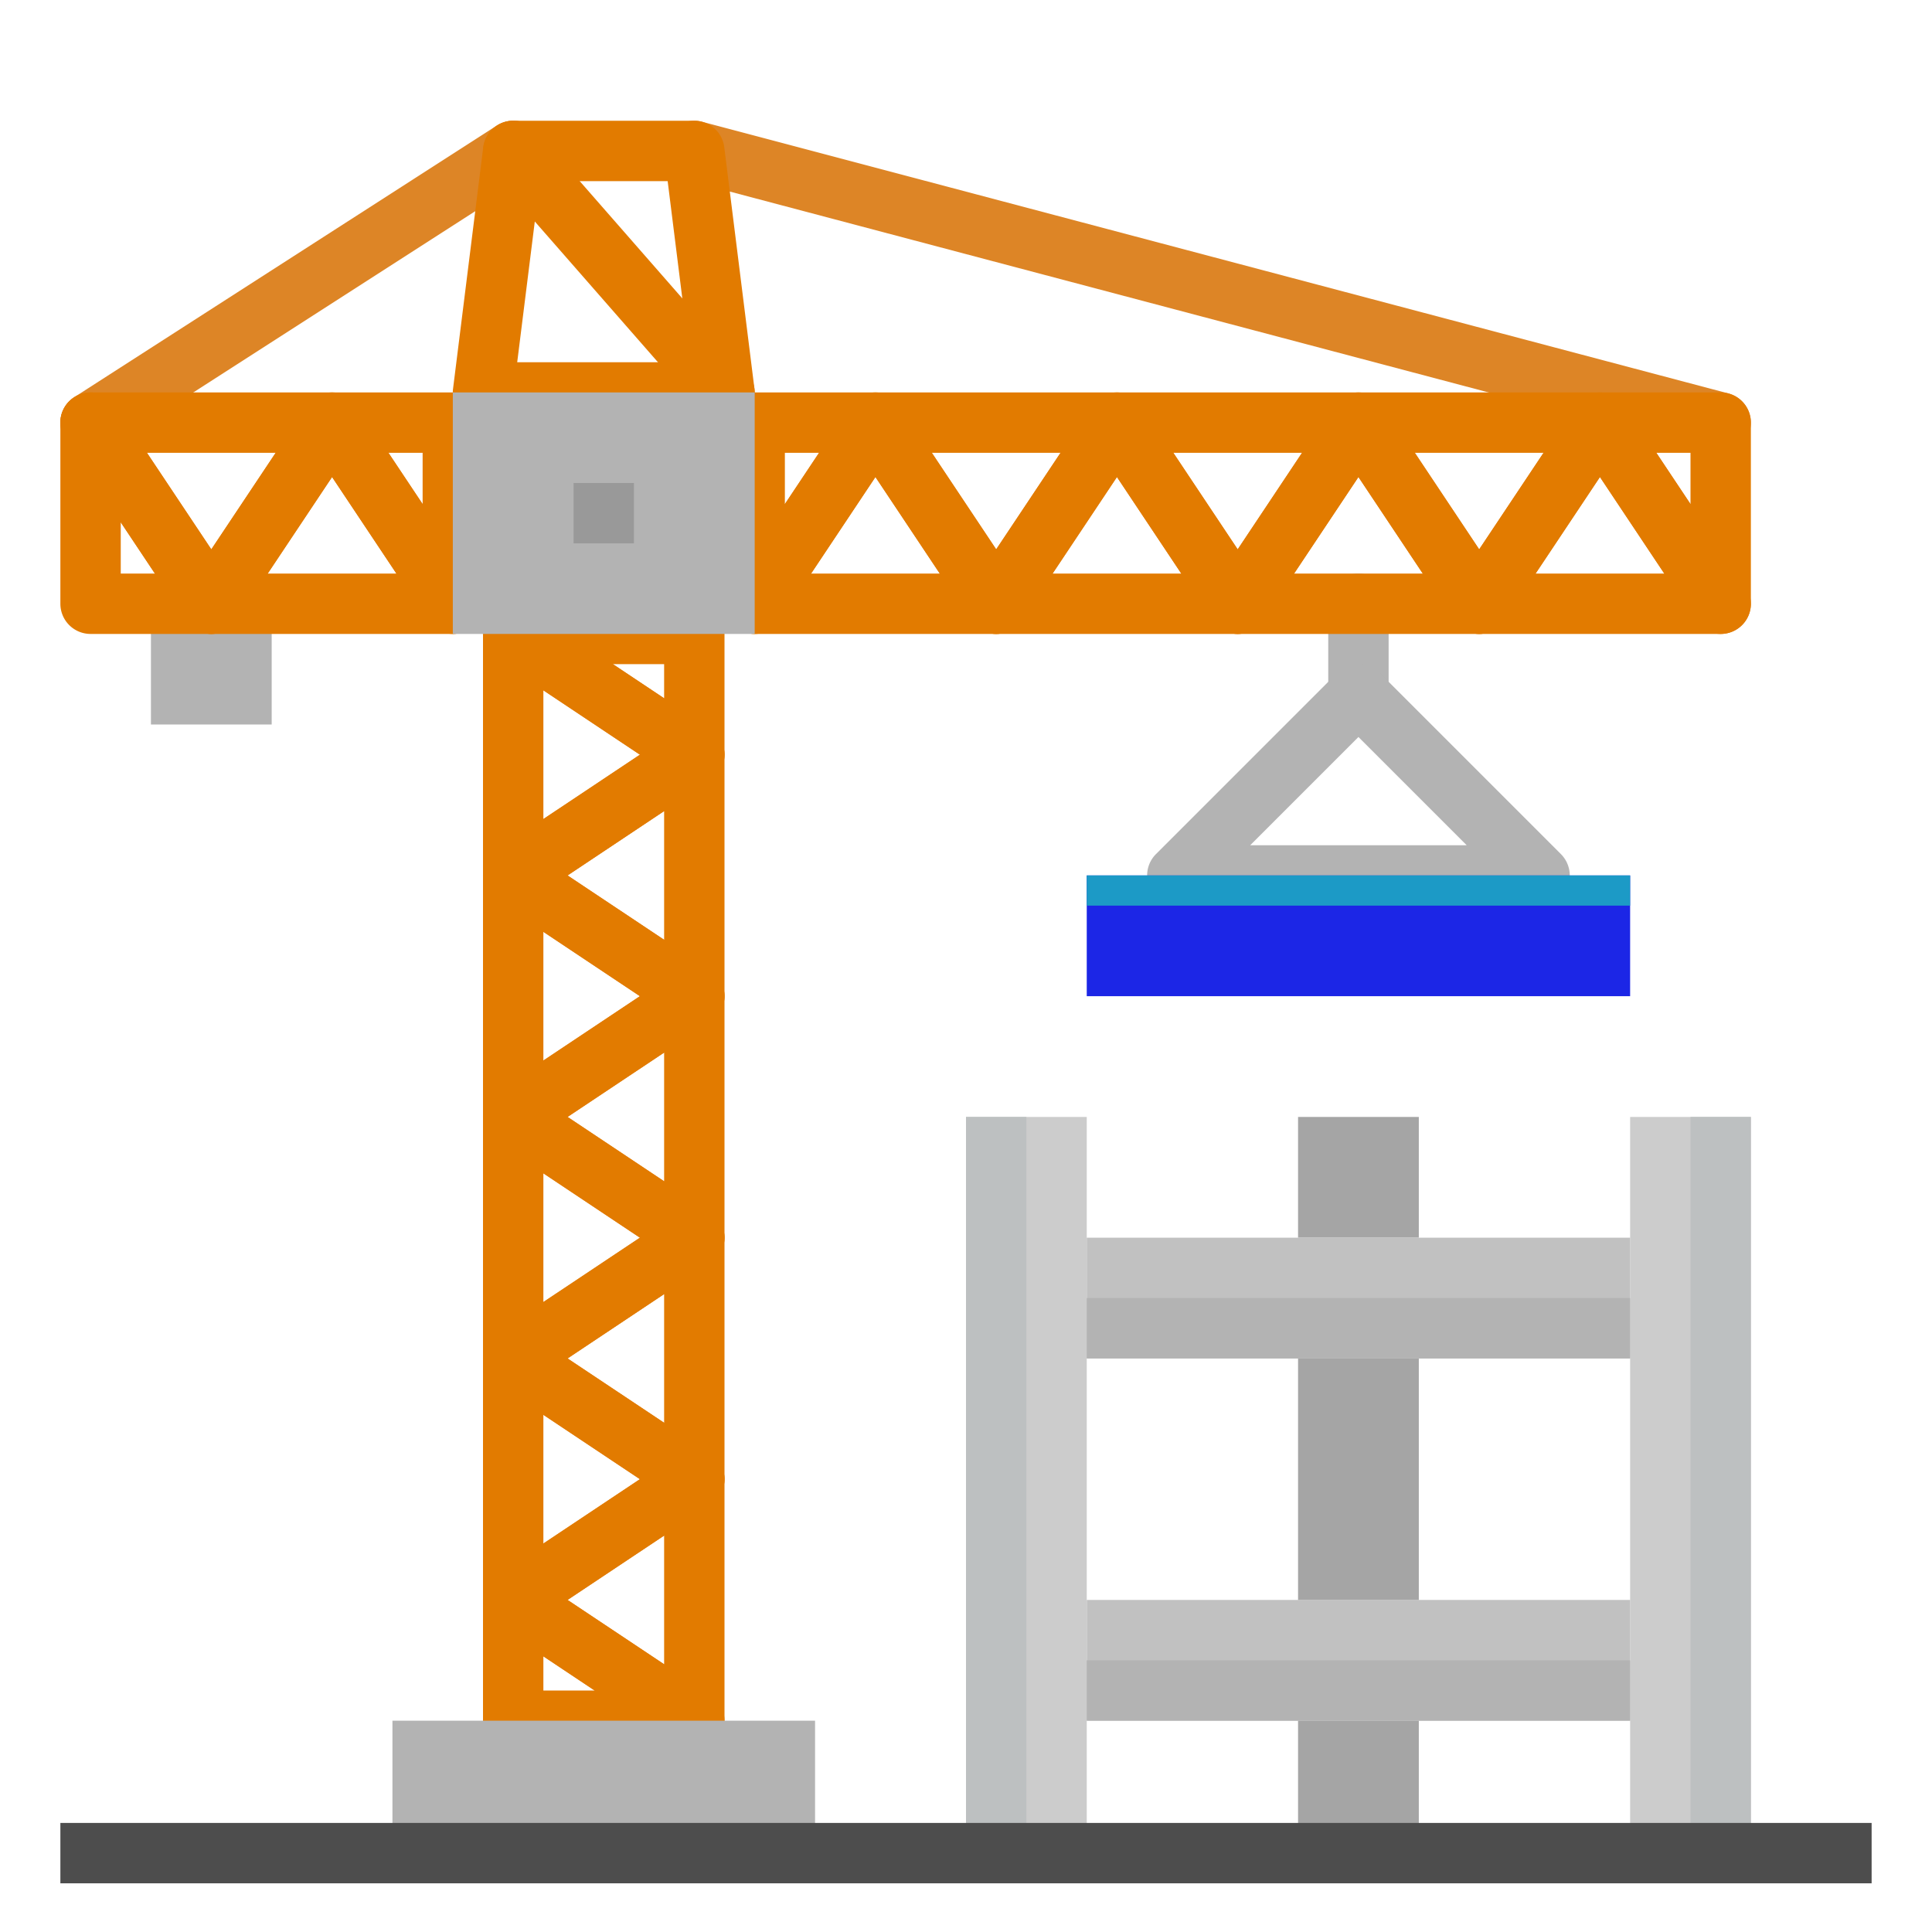 <svg xmlns="http://www.w3.org/2000/svg" version="1.1" xmlns:xlink="http://www.w3.org/1999/xlink" width="512" height="512" x="0" y="0" viewBox="0 0 64 64" style="enable-background:new 0 0 512 512" xml:space="preserve" class=""><g><path fill="#b3b3b3" d="M45 24a1 1 0 0 1-1-1v-3a1 1 0 0 1 2 0v3a1 1 0 0 1-1 1z" opacity="1" data-original="#b3b3b3" class=""></path><path fill="#cccccc" d="M54 37h4v24h-4z" opacity="1" data-original="#cccccc"></path><path fill="#c1c1c1" d="M36 53h18v4H36z" opacity="1" data-original="#c1c1c1"></path><path fill="#dd8526" d="M57 15a1.036 1.036 0 0 1-.257-.033l-34-9a1 1 0 0 1 .512-1.934l34 9A1 1 0 0 1 57 15zM3 15a1 1 0 0 1-.542-1.841l14-9a1 1 0 1 1 1.082 1.682l-14 9A.992.992 0 0 1 3 15z" opacity="1" data-original="#dd8526"></path><path fill="#b3b3b3" d="M5 20h4v4H5z" opacity="1" data-original="#b3b3b3" class=""></path><g fill="#f49a2f"><path d="M23 58a1 1 0 0 1-.555-.168l-6-4a1 1 0 0 1 0-1.664l6-4A1 1 0 0 1 24 49v8a1 1 0 0 1-1 1zm-4.2-5 3.2 2.132v-4.264z" fill="#e27b00" opacity="1" data-original="#f49a2f" class=""></path><path d="M17 54a1 1 0 0 1-1-1v-8a1 1 0 0 1 1.555-.832l6 4a1 1 0 0 1 0 1.664l-6 4A1 1 0 0 1 17 54zm1-7.132v4.264L21.2 49z" fill="#e27b00" opacity="1" data-original="#f49a2f" class=""></path><path d="M23 50a1 1 0 0 1-.555-.168l-6-4a1 1 0 0 1 0-1.664l6-4A1 1 0 0 1 24 41v8a1 1 0 0 1-1 1zm-4.2-5 3.2 2.132v-4.264z" fill="#e27b00" opacity="1" data-original="#f49a2f" class=""></path><path d="M17 46a1 1 0 0 1-1-1v-8a1 1 0 0 1 1.555-.832l6 4a1 1 0 0 1 0 1.664l-6 4A1 1 0 0 1 17 46zm1-7.132v4.264L21.2 41z" fill="#e27b00" opacity="1" data-original="#f49a2f" class=""></path><path d="M23 42a1 1 0 0 1-.555-.168l-6-4a1 1 0 0 1 0-1.664l6-4A1 1 0 0 1 24 33v8a1 1 0 0 1-1 1zm-4.2-5 3.2 2.132v-4.264zM7 21a1 1 0 0 1-.832-.445l-4-6A1 1 0 0 1 3 13h8a1 1 0 0 1 .832 1.555l-4 6A1 1 0 0 1 7 21zm-2.132-6L7 18.2 9.132 15z" fill="#e27b00" opacity="1" data-original="#f49a2f" class=""></path><path d="M15 21a1 1 0 0 1-.832-.445l-4-6A1 1 0 0 1 11 13h4a1 1 0 0 1 1 1v6a1 1 0 0 1-1 1zm-2.132-6L14 16.7V15zM7 21H3a1 1 0 0 1-1-1v-6a1 1 0 0 1 1.832-.555l4 6A1 1 0 0 1 7 21zm-3-2h1.132L4 17.3z" fill="#e27b00" opacity="1" data-original="#f49a2f" class=""></path><path d="M15 21H7a1 1 0 0 1-.832-1.555l4-6a1.039 1.039 0 0 1 1.664 0l4 6A1 1 0 0 1 15 21zm-6.132-2h4.264L11 15.8zM17 38a1 1 0 0 1-1-1v-8a1 1 0 0 1 1.555-.832l6 4a1 1 0 0 1 0 1.664l-6 4A1 1 0 0 1 17 38zm1-7.132v4.264L21.2 33z" fill="#e27b00" opacity="1" data-original="#f49a2f" class=""></path><path d="M17 30a1 1 0 0 1-1-1v-8a1 1 0 0 1 1.555-.832l6 4a1 1 0 0 1 0 1.664l-6 4A1 1 0 0 1 17 30zm1-7.132v4.264L21.2 25z" fill="#e27b00" opacity="1" data-original="#f49a2f" class=""></path><path d="M23 34a1 1 0 0 1-.555-.168l-6-4a1 1 0 0 1 0-1.664l6-4A1 1 0 0 1 24 25v8a1 1 0 0 1-1 1zm-4.2-5 3.2 2.132v-4.264z" fill="#e27b00" opacity="1" data-original="#f49a2f" class=""></path><path d="M23 26a1 1 0 0 1-.555-.168l-6-4A1 1 0 0 1 17 20h6a1 1 0 0 1 1 1v4a1 1 0 0 1-1 1zm-2.7-4 1.7 1.132V22zM23 58h-6a1 1 0 0 1-1-1v-4a1 1 0 0 1 1.555-.832l6 4A1 1 0 0 1 23 58zm-5-2h1.7L18 54.868zM33 21h-8a1 1 0 0 1-.832-1.555l4-6a1.039 1.039 0 0 1 1.664 0l4 6A1 1 0 0 1 33 21zm-6.132-2h4.264L29 15.8z" fill="#e27b00" opacity="1" data-original="#f49a2f" class=""></path><path d="M33 21a1 1 0 0 1-.832-.445l-4-6A1 1 0 0 1 29 13h8a1 1 0 0 1 .832 1.555l-4 6A1 1 0 0 1 33 21zm-2.132-6L33 18.2l2.132-3.2z" fill="#e27b00" opacity="1" data-original="#f49a2f" class=""></path><path d="M41 21h-8a1 1 0 0 1-.832-1.555l4-6a1.039 1.039 0 0 1 1.664 0l4 6A1 1 0 0 1 41 21zm-6.132-2h4.264L37 15.8z" fill="#e27b00" opacity="1" data-original="#f49a2f" class=""></path><path d="M41 21a1 1 0 0 1-.832-.445l-4-6A1 1 0 0 1 37 13h8a1 1 0 0 1 .832 1.555l-4 6A1 1 0 0 1 41 21zm-2.132-6L41 18.2l2.132-3.2z" fill="#e27b00" opacity="1" data-original="#f49a2f" class=""></path><path d="M49 21h-8a1 1 0 0 1-.832-1.555l4-6a1.039 1.039 0 0 1 1.664 0l4 6A1 1 0 0 1 49 21zm-6.132-2h4.264L45 15.8z" fill="#e27b00" opacity="1" data-original="#f49a2f" class=""></path><path d="M49 21a1 1 0 0 1-.832-.445l-4-6A1 1 0 0 1 45 13h8a1 1 0 0 1 .832 1.555l-4 6A1 1 0 0 1 49 21zm-2.132-6L49 18.2l2.132-3.2z" fill="#e27b00" opacity="1" data-original="#f49a2f" class=""></path><path d="M57 21a1 1 0 0 1-.832-.445l-4-6A1 1 0 0 1 53 13h4a1 1 0 0 1 1 1v6a1 1 0 0 1-1 1zm-2.132-6L56 16.7V15z" fill="#e27b00" opacity="1" data-original="#f49a2f" class=""></path><path d="M57 21h-8a1 1 0 0 1-.832-1.555l4-6a1.039 1.039 0 0 1 1.664 0l4 6A1 1 0 0 1 57 21zm-6.132-2h4.264L53 15.8zM25 21a1 1 0 0 1-1-1v-6a1 1 0 0 1 1-1h4a1 1 0 0 1 .832 1.555l-4 6A1 1 0 0 1 25 21zm1-6v1.7l1.132-1.7z" fill="#e27b00" opacity="1" data-original="#f49a2f" class=""></path><path d="M24 14h-8a1 1 0 0 1-.992-1.124l1-8A1 1 0 0 1 17 4h6a1 1 0 0 1 .992.876l1 8A1 1 0 0 1 24 14zm-6.867-2h5.734l-.75-6h-4.234z" fill="#e27b00" opacity="1" data-original="#f49a2f" class=""></path><path d="M24 14a1 1 0 0 1-.753-.342l-7-8a1 1 0 0 1 1.506-1.316l7 8A1 1 0 0 1 24 14z" fill="#e27b00" opacity="1" data-original="#f49a2f" class=""></path></g><path fill="#b3b3b3" d="M51 30H39a1 1 0 0 1-.707-1.707l6-6a1 1 0 0 1 1.414 0l6 6A1 1 0 0 1 51 30zm-9.586-2h7.172L45 24.414z" opacity="1" data-original="#b3b3b3" class=""></path><path fill="#cccccc" d="M32 37h4v24h-4z" opacity="1" data-original="#cccccc"></path><path fill="#bdc0c1" d="M32 37h2v24h-2zM56 37h2v24h-2z" opacity="1" data-original="#bdc0c1" class=""></path><path fill="#a5a5a5" d="M43 37h4v4h-4zM43 57h4v4h-4zM43 45h4v8h-4z" opacity="1" data-original="#a5a5a5" class=""></path><path fill="#c1c1c1" d="M36 41h18v4H36z" opacity="1" data-original="#c1c1c1"></path><path fill="#b3b3b3" d="M36 43h18v2H36zM36 55h18v2H36zM13 57h14v4H13z" opacity="1" data-original="#b3b3b3" class=""></path><path fill="#4d4d4d" d="M2 60.387h60v2H2z" opacity="1" data-original="#4d4d4d" class=""></path><path fill="#b3b3b3" d="M15 13h10v8H15z" opacity="1" data-original="#b3b3b3" class=""></path><path fill="#999999" d="M19 16h2v2h-2z" opacity="1" data-original="#999999"></path><path fill="#1c26e6" d="M36 29h18v4H36z" opacity="1" data-original="#29abe2" class=""></path><path fill="#1c9ac6" d="M36 29h18v1H36z" opacity="1" data-original="#1c9ac6" class=""></path></g></svg>